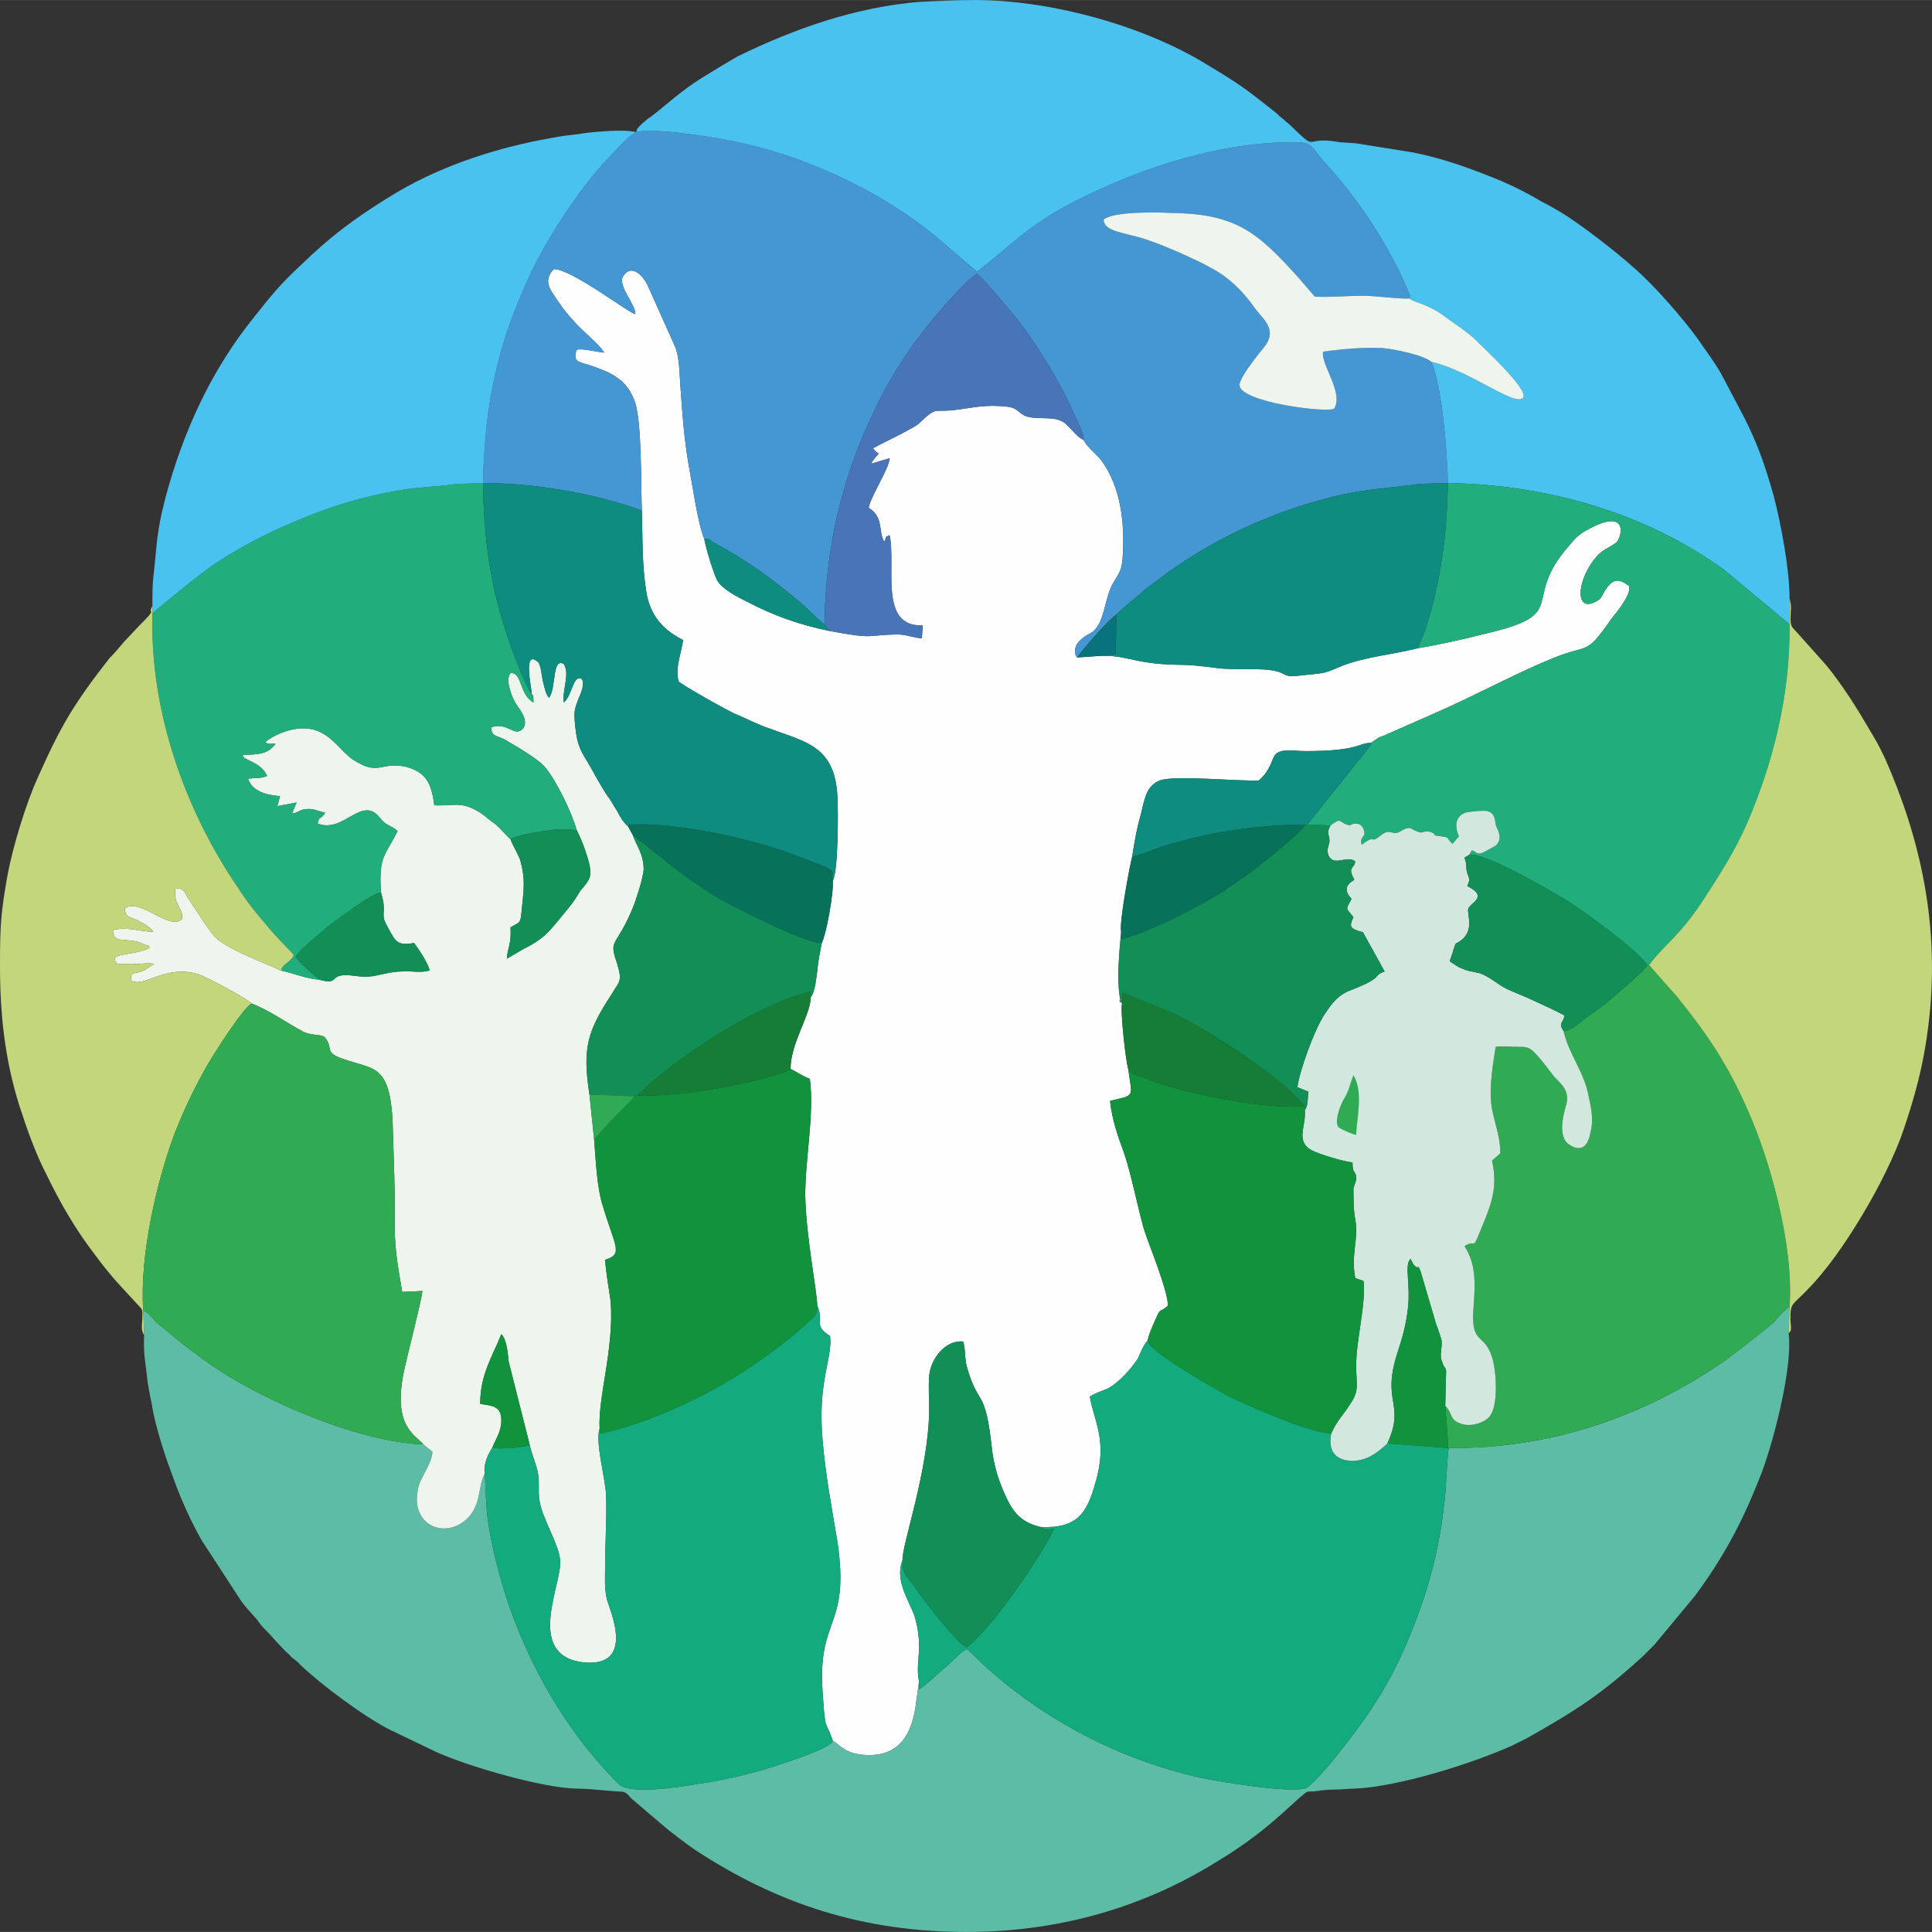 <?xml version="1.0" encoding="UTF-8"?>
<!DOCTYPE svg PUBLIC "-//W3C//DTD SVG 1.1//EN" "http://www.w3.org/Graphics/SVG/1.1/DTD/svg11.dtd">
<!-- Creator: CorelDRAW 2019 (64-Bit) -->
<svg xmlns="http://www.w3.org/2000/svg" xml:space="preserve" width="205px" height="205px" version="1.1" style="shape-rendering:geometricPrecision; text-rendering:geometricPrecision; image-rendering:optimizeQuality; fill-rule:evenodd; clip-rule:evenodd"
viewBox="0 0 199.93 199.92"
 xmlns:xlink="http://www.w3.org/1999/xlink"
 xmlns:xodm="http://www.corel.com/coreldraw/odm/2003">
 <rect x="0" y="0" width="199.93" height="199.92" fill="#333333" stroke="none"/>
 <defs>
  <style type="text/css">
   <![CDATA[
    .fil14 {fill:#077259}
    .fil16 {fill:#08737A}
    .fil11 {fill:#0D8C7F}
    .fil10 {fill:#11933E}
    .fil12 {fill:#128F57}
    .fil5 {fill:#13AA7E}
    .fil15 {fill:#157D35}
    .fil6 {fill:#22AD7C}
    .fil7 {fill:#31AB53}
    .fil2 {fill:#4497D2}
    .fil13 {fill:#4874B8}
    .fil3 {fill:#4AC2F0}
    .fil1 {fill:#5DBCA5}
    .fil8 {fill:#C2D77C}
    .fil9 {fill:#D2E8DF}
    .fil4 {fill:#EDF5ED}
    .fil0 {fill:#FEFEFE}
   ]]>
  </style>
 </defs>
 <g id="Layer_x0020_1">
  <g id="_3126499829920">
   <path class="fil0" d="M66.42 52.83c0.09,2.85 0,5.61 0.47,8.45 0.38,2.38 1.71,3.9 3.8,4.95 -0.19,1.42 -0.85,2.85 -0.47,4.27 0.19,0.29 5.22,3.14 5.98,3.42 1.14,0.48 2.19,1.05 3.33,1.43 3.8,1.42 6.84,1.8 7.13,7.03 0.09,1.42 0.09,7.89 -0.48,8.74 0.1,1.33 -0.67,5.51 -1.14,6.46 -0.19,1.05 -0.38,1.81 -0.47,2.95 -0.1,0.57 -0.2,2.09 -0.67,2.66 0,1.8 -2.09,4.75 -2.09,7.41 0.57,0.28 1.23,0.76 2,1.04 0.47,3.71 -0.48,8.18 -0.48,12.07 0.09,4.37 1.24,9.98 1.24,11.4 0.75,1.62 -0.48,2 1.33,3.14 0.28,2.37 -1.33,4.66 -0.77,10.83 0.29,3.52 0.96,7.03 1.53,10.45 1.33,9.03 -2.09,7.7 -1.53,15.58 0.29,4.47 0.29,2.67 1.05,5.04 0.76,0.38 1.14,1.24 3.04,1.43 3.9,0.38 5.23,-2.19 5.61,-5.61l0.28 -2c-0.28,-1.14 0,-2.47 0,-3.61 0,-1.14 -0.19,-2.18 -0.47,-3.13 -0.57,-1.62 -2.09,-3.71 -1.24,-5.8 -0.09,-1.52 2.66,-9.12 2.76,-15.48 0,-1.14 -0.1,-2.48 0,-3.62 0.19,-1.8 1.71,-3.7 3.51,-3.51 0.29,0.85 0.1,1.9 0.48,2.94 1.14,3.8 1.8,1.91 2.47,7.89 0.19,2 0.76,3.71 1.52,5.32 0.76,1.62 1.61,2.57 3.51,3.04 3.8,0.19 4.85,-1.42 5.7,-4.56 1.33,-4.37 -0.18,-6.46 -0.57,-8.93 0.57,-0.38 1.24,-0.57 1.9,-0.85 1.15,-0.67 2.28,-1.91 3.05,-3.05 0.28,-0.57 0.56,-1.42 1.04,-1.9 0.1,-0.66 0.48,-1.42 0.76,-2.09 0.67,-1.52 0.38,-0.66 1.33,-1.52 0,-1.61 -1.99,-6.36 -2.47,-7.88 -0.66,-2.28 -1.33,-5.8 -2.09,-7.98 -0.57,-1.52 -1.24,-3.42 -1.43,-5.33 0.38,-0.09 0.76,-0.19 1.14,-0.28 1.53,-0.29 0.95,-0.95 0.76,-2.95 -0.28,-0.85 -0.85,-6.08 -0.66,-6.84 -0.57,-0.95 0,0.48 -0.19,-0.47 -0.38,-1.9 -0.09,-4.94 0.09,-6.84l0 -0.19c-0.18,-0.95 0.86,-6.56 1.15,-7.7 0.28,-1.81 0.47,-2.85 0.94,-4.56 0.39,-1.62 0.58,-2.76 1.91,-3.33 1.52,-0.57 8.07,0.1 10.26,0 0.85,-0.75 1.04,-1.23 1.52,-2.37 0.47,-1.05 1.8,-0.67 3.32,-0.67 5.61,0 5.42,-0.85 6.75,-0.85l0.85 -0.57c0.29,-0.1 0.57,-0.19 0.95,-0.38l5.61 -2.47c3.61,-1.62 7.51,-3.71 10.93,-5.13 4.37,-1.9 3.7,-0.19 6.55,-4.28 0.48,-0.57 2.19,-2.66 1.81,-3.42 -1.14,-0.85 -1.71,-0.67 -2.47,0.48 -0.29,0.47 -0.38,0.85 -0.76,1.04 -2.47,1.52 -2.19,-2.19 -0.1,-4.56 0.57,-0.67 1.24,-0.86 2,-1.42 0.57,-0.39 1.52,-3.9 -3.14,-1.24 -1.04,0.57 -1.42,1.24 -2.18,2.09 -4.28,5.32 0.47,6.56 -8.17,8.55 -2.19,0.57 -4.75,1.14 -7.04,1.52 -2.66,0.67 -5.32,0.86 -7.79,1.81 -1.8,0.76 -1.71,0.76 -3.8,0.95 -1.04,0.09 -1.61,0.28 -2.28,-0.1 -1.33,-0.76 -4.18,-0.38 -6.55,-0.57 -1.52,-0.19 -2.85,-0.38 -4.37,-0.38 -5.14,-0.09 -5.23,-1.23 -9.03,-0.85l-1.43 0.09c-0.19,-0.38 -0.09,0.1 -0.19,-0.57 -0.09,-0.85 0.76,-1.52 1.52,-1.9 1.62,-0.85 1.43,-3.7 2.47,-5.32 0.67,-1.14 0.86,-1.23 0.95,-2.94 0.19,-3.43 -0.28,-6.94 -2.18,-9.6 -0.67,-0.86 -1.43,-1.33 -1.9,-2.19 -0.67,-0.28 -1.14,-1.04 -1.9,-1.71 -0.86,-0.66 -1.9,-0.47 -3.14,-0.57 -1.71,-0.09 -1.42,-0.95 -2.75,-1.14 -2.38,-0.28 -3.61,0.1 -5.23,0.29 -2.56,0.38 -1.99,-0.48 -3.99,1.42 -0.47,0.48 -3.89,2.09 -4.75,2.57 0,0.09 0.19,0.19 0.19,0.28l0.38 0.29c-0.38,0.47 -0.57,0.57 -0.76,1.04l1.9 -0.57c-0.09,1.14 -1.9,3.8 -2.18,5.13 1.61,1.05 0.94,2.28 1.61,3.52 0.28,-0.48 0,-0.48 0.57,-0.67 0.66,3.33 -1.14,9.51 3.42,9.32l-0.09 1.33c-0.67,0 -1.24,-0.29 -2.28,-0.39 -3.62,0 -2.29,0.58 -7.32,-0.37 -3.23,-0.67 -5.8,-1.62 -8.36,-2.95 -1.14,-0.57 -2.66,-1.33 -3.23,-2.28 -0.38,-0.76 -1.14,-3.23 -1.33,-4.28 -0.67,-1.61 -1.24,-5.7 -1.62,-7.69 -0.47,-2.76 -0.66,-5.32 -0.85,-8.17 -0.1,-1.33 -0.1,-3.04 -0.57,-4.09l-2.85 -6.37c-0.48,-0.95 -1.71,-2.28 -2.57,-0.76 -0.38,1.05 1.33,2.76 1.33,3.8 -0.57,0 -6.55,-4.65 -8.45,-4.65 -0.86,0.95 -0.67,1.71 0,2.66 2.28,3.61 4.37,4.56 5.22,5.99 -0.95,-0.1 -2.28,-0.48 -2.85,-0.29 -0.38,1.14 0.09,1.24 1.14,1.52 2.28,0.76 4.09,1.43 4.94,3.99 0.67,2.28 0.57,8.27 0.67,11.12l0 0z"/>
   <path class="fil1" d="M149.94 149.84c-0.19,0.48 -0.29,4.66 -0.48,5.7 -0.57,5.32 -1.9,9.88 -3.99,14.73 -1.9,4.46 -4.37,7.98 -7.22,11.5 -0.48,0.66 -2.57,3.04 -3.04,3.23 -1.33,0.66 -9.31,-0.67 -11.02,-1.05 -8.46,-1.9 -16.35,-6.08 -22.52,-11.78 -0.48,-0.47 -1.14,-1.14 -1.62,-1.52 -0.57,0.19 -1.8,1.61 -2.47,2.09 -0.76,0.66 -1.61,1.52 -2.47,2.09l0 -0.85 -0.28 1.99c-0.38,3.42 -1.71,5.99 -5.61,5.61 -1.9,-0.19 -2.28,-1.05 -3.04,-1.43 -0.28,0.86 -5.89,2.57 -6.46,2.76 -2.47,0.76 -4.94,1.33 -7.6,1.71 -1.71,0.28 -6.94,1.14 -8.08,0 -6.27,-6.18 -10.92,-15.02 -12.92,-23.95 -0.86,-3.89 -0.76,-4.46 -0.95,-8.17 -0.66,1.14 -0.38,2.76 -1.42,4.18 -2.1,2.76 -6.28,1.52 -5.52,-2.47 0.19,-1.33 1.43,-2.56 1.52,-3.99l-0.95 -0.76c-6.74,-0.19 -17.57,-4.84 -23.09,-9.03 -1.14,-0.85 -2.09,-1.52 -3.04,-2.37 -0.57,-0.48 -1.04,-0.85 -1.52,-1.24 -0.47,-0.57 -0.76,-0.95 -1.33,-1.23l0.1 2.56c-0.1,1.62 0.09,2.66 0.28,4.19 0.1,1.23 0.48,2.66 0.67,3.89 0.57,2.57 1.33,4.75 2.18,7.03 0.76,2.09 1.81,4.37 2.85,6.18l3.71 5.7c0.57,0.95 1.24,1.61 2,2.47 0.38,0.57 0.57,0.76 1.04,1.23 0.48,0.48 0.67,0.76 1.14,1.24 0.38,0.38 0.67,0.76 1.14,1.14 0.38,0.48 0.76,0.57 1.14,1.05 2.19,2.09 6.65,5.41 9.31,6.74l4.75 2.28c3.14,1.43 10.84,3.71 14.54,3.8 1.33,0 2.76,0.19 4.18,0.29 1.05,0 0.95,0.19 1.52,0.76l3.8 3.23c0.86,0.66 1.71,1.33 2.66,1.99 8.65,5.71 17.58,8.56 28.22,8.56 9.03,0 17.58,-2.29 25.18,-6.85 1.05,-0.66 1.9,-1.14 2.85,-1.8 2.66,-1.81 4.09,-3.14 6.28,-5.13 0.18,-0.19 0.37,-0.29 0.56,-0.48 0.39,-0.28 0.29,-0.28 0.96,-0.28 0.76,-0.1 1.42,-0.19 2.09,-0.19 0.85,0 1.52,-0.1 2.18,-0.1 4.66,-0.19 12.35,-2.66 16.34,-4.46 0.57,-0.29 0.95,-0.48 1.52,-0.76 5.23,-2.95 7.7,-4.56 11.98,-8.46 0.38,-0.38 0.85,-0.85 1.23,-1.23l4.18 -5.04c2.76,-3.71 4.75,-7.32 6.56,-11.88 1.42,-3.32 3.61,-11.78 3.13,-15.3l0.1 -2.75c-0.67,0.47 -1.05,0.95 -1.62,1.61 -0.95,0.86 -4.18,3.33 -5.22,4.09 -8.17,5.61 -17.77,9.03 -28.41,8.93l0 0z"/>
   <path class="fil2" d="M49.98 49.98c5.41,0 11.88,1.14 16.44,2.85 -0.1,-2.85 0,-8.84 -0.67,-11.12 -0.85,-2.56 -2.66,-3.23 -4.94,-3.99 -1.04,-0.28 -1.52,-0.38 -1.14,-1.52 0.57,-0.19 1.9,0.19 2.85,0.29 -0.85,-1.43 -2.94,-2.38 -5.22,-5.99 -0.67,-0.95 -0.86,-1.71 0,-2.66 1.9,0 7.88,4.65 8.45,4.65 0,-1.04 -1.71,-2.75 -1.33,-3.8 0.86,-1.52 2.09,-0.19 2.57,0.76l2.85 6.37c0.47,1.05 0.47,2.76 0.57,4.09 0.19,2.85 0.38,5.41 0.85,8.17 0.38,1.99 0.95,6.08 1.62,7.69l0.38 0c0.09,0 0.38,0.19 0.47,0.29 3.61,1.99 5.51,3.32 8.75,5.99 1.04,0.85 1.89,1.8 2.84,2.56 0.1,-7.98 1.81,-14.92 4.76,-21.28 2.47,-5.42 5.41,-9.41 9.31,-13.5 0.47,-0.47 1.14,-1.14 1.71,-1.51 0.66,0.47 2.66,2.94 3.42,3.8 2.09,2.47 4.18,5.79 5.7,8.74 0.28,0.66 2.18,4.27 1.9,4.65 0.47,0.86 1.23,1.33 1.9,2.19 1.9,2.66 2.37,6.17 2.19,9.59 -0.1,1.72 -0.29,1.81 -0.96,2.95 -1.04,1.62 -0.85,4.47 -2.46,5.32 -0.77,0.38 -1.62,1.05 -1.53,1.9 0.1,0.67 0,0.19 0.2,0.57 0.75,-1.04 3.23,-3.89 4.08,-4.46 0.85,-0.86 2,-1.71 2.95,-2.57 1.04,-0.76 2.09,-1.62 3.23,-2.37 4.56,-3.14 9.97,-5.61 15.48,-7.04 3.42,-0.95 6.18,-1.04 9.79,-1.52l2.85 -0.09c-0.09,-3.23 -0.57,-9.79 -1.71,-12.54 -0.76,-0.67 -3.8,-1.33 -5.13,-1.43 -1.9,-0.09 -4.09,0.1 -6.08,0.38 -0.29,1.24 2.18,4.28 1.14,5.89 -0.67,0.48 -9.88,-0.66 -9.79,-2.47 0,-0.76 2,-3.23 2.47,-3.8 1.52,-1.8 0.1,-2.85 -0.85,-4.08 -0.95,-1.33 -1.81,-2.29 -3.04,-3.24 -1.52,-1.23 -6.37,-3.32 -8.46,-3.99 -2.18,-0.66 -4.18,-0.76 -4.18,-1.99 1.04,-0.86 5.61,-0.76 7.22,-0.67 6.65,0.1 8.84,2.19 12.83,6.56l1.8 2.09c1.33,0.09 3.52,-0.09 5.04,-0.09 1.23,0 3.9,0.37 4.75,0.28 0.19,-0.28 0.1,-0.19 -0.09,-0.66 -2.1,-4.95 -5.23,-9.7 -8.75,-13.5 -1.23,-1.42 -1.23,-1.99 -2.66,-1.99 -7.6,-0.19 -16.05,2.56 -22.33,5.7 -5.32,2.56 -7.12,4.75 -10.92,7.7l-3.42 -2.95c-5.51,-4.85 -13.5,-8.74 -20.81,-10.36 -1.9,-0.47 -9.41,-1.71 -11.02,-1.14 -0.76,0.38 -1.24,0.95 -1.81,1.52 -0.57,0.57 -0.95,1.05 -1.61,1.71 -2.66,2.95 -5.99,7.98 -7.7,11.78 -3.14,6.75 -4.56,12.83 -4.75,21.29l0 0z"/>
   <path class="fil3" d="M65.85 13.68c1.61,-0.57 9.12,0.67 11.02,1.14 7.32,1.62 15.3,5.51 20.81,10.36l3.42 2.94c3.8,-2.94 5.6,-5.13 10.92,-7.69 6.28,-3.14 14.73,-5.89 22.33,-5.7 1.43,0 1.43,0.57 2.66,1.99 3.52,3.8 6.66,8.55 8.75,13.49 0.19,0.48 0.28,0.39 0.09,0.67 0.57,0.48 1.81,0.48 3.71,1.9 1.04,0.76 2.37,1.61 3.13,2.38 0.76,0.76 5.51,5.13 4.94,5.98 -0.76,1.05 -5.41,-2.75 -9.5,-3.7 1.14,2.75 1.62,9.31 1.71,12.54 10.45,0.19 20.43,3.13 28.51,8.93l6.84 5.7 0 -2.66c0,-3.04 -0.86,-7.6 -1.62,-10.55 -1.71,-6.17 -2.94,-7.88 -5.41,-12.63 -0.67,-1.24 -1.71,-2.57 -2.47,-3.71 -1.52,-2.09 -4.47,-5.51 -6.56,-7.31 -1.9,-1.72 -5.7,-4.66 -7.79,-5.9 -0.67,-0.38 -1.14,-0.66 -1.9,-1.04 -1.24,-0.76 -2.76,-1.52 -4.09,-2.09 -3.04,-1.24 -5.79,-2.28 -9.12,-2.95l-5.32 -0.85c-0.85,-0.19 -1.81,-0.1 -2.76,-0.29 -3.32,-0.47 -1.71,1.14 -4.56,-1.61 -0.28,-0.29 -0.47,-0.38 -0.76,-0.67 -0.38,-0.28 -0.47,-0.38 -0.76,-0.66 -3.23,-2.57 -3.89,-3.04 -7.22,-5.04 -6.65,-4.08 -16.25,-6.65 -23.94,-6.65 -2.09,0 -3.9,0.1 -5.8,0.19 -6.65,0.57 -12.83,2.75 -18.72,5.61 -1.33,0.76 -2.56,1.52 -3.8,2.28 -1.99,1.23 -3.51,2.66 -5.22,3.99 -0.38,0.19 -0.48,0.38 -0.86,0.66 -0.57,0.57 -0.57,0.48 -0.66,0.95l0 0z"/>
   <path class="fil4" d="M55.02 71.74l0 0.09c0.09,0.1 0.19,-0.09 0.19,0.86 -1.53,-0.86 -1.14,-3.14 -2.38,-3.04 -0.57,0.66 0.1,2.37 0.48,3.04 0.37,0.66 1.42,1.71 0.85,2.66 -0.95,1.04 -1.52,-0.67 -3.32,-0.1 0,0.95 0.56,0.86 1.32,1.24 1.15,0.66 3.62,2.09 4.28,2.94 1.05,1.24 2.76,4.66 3.23,6.46 0.48,0.86 1.43,3.33 1.43,4.38 0,0.85 -0.67,1.42 -1.05,1.9 -0.38,0.66 -0.76,1.23 -1.23,1.8 -1.9,2.28 -2.28,3.04 -4.56,4.18l-1.81 1.05c0.09,-1.24 0.48,-1.43 0.38,-3.23 0.86,-0.57 1.05,-0.29 1.14,-1.62 0.19,-2.09 0.48,-3.32 -0.19,-5.51 -0.28,-0.67 -0.76,-1.43 -0.95,-2 -0.47,-0.38 -0.76,-0.85 -1.52,-1.52 -0.57,-0.38 -1.04,-0.85 -1.62,-1.23 -1.99,-1.24 -2.65,-0.67 -4.75,-0.76 -0.28,-2.28 -0.85,-3.42 -2.94,-3.99 -2.66,-0.57 -2.76,1.04 -5.51,-0.76 -1.24,-0.86 -2.09,-2.47 -3.9,-3.04 -1.8,-0.57 -4.08,0.38 -5.13,1.23 0.29,0.29 0.29,0.19 1.05,0.19 -0.76,1.05 -1.71,1.14 -3.43,1.14 0.2,0.38 0.1,0.29 0.67,0.57 0.76,0.38 1.43,0.67 1.9,1.62 -0.66,0.28 -1.14,0.19 -1.99,0.28 0.38,1.24 1.8,1.71 3.32,1.81l-0.28 1.04 1.99 -0.38 -0.47 1.14c0.76,-0.09 0.76,-0.47 1.71,-0.47 0.66,0 1.14,0.28 1.71,0.38 -0.38,0.76 -0.67,0.28 -0.76,1.14 2.75,1.04 4.56,-3.04 6.46,-0.57 0.66,0.85 1.04,0.66 1.8,1.33 -1.23,2.56 -1.99,2.47 -1.71,6.37 0.19,0.75 0.29,0.94 0.29,1.8 -0.1,1.05 0.09,1.14 0.47,1.9 0.76,1.43 0.95,1.81 2.66,1.52 0.57,0.76 1.43,2.09 1.62,2.85 -1.24,0.29 -1.71,0 -2.95,0.1 -0.85,0 -1.9,0.28 -2.85,0.47 -1.33,0.19 -1.8,-0.09 -2.94,-0.09 -1.62,0 -0.67,1.04 -2.66,0.47 -1.33,-0.09 -2.66,-0.66 -3.99,-0.95 -2.28,-1.04 -4.56,-1.8 -6.46,-3.13 -0.86,-0.67 -2.19,-2.95 -3.05,-4.19 -0.47,-0.66 -0.47,-1.32 -1.42,-1.13 -0.28,1.52 0.95,2.27 0.67,3.13 -1.34,1.24 -4.19,-2.19 -5.9,-1.14 0,1.05 0.57,0.86 1.43,1.33 0.57,0.29 1.24,0.67 1.52,1.14 -1.52,-0.09 -2.85,-0.57 -4.18,-0.19 0,1.62 1.61,0.57 3.32,1.52 0.58,0.19 0.29,0 0.48,0.29 -1.05,0.66 -3.04,0.57 -3.61,1.04 0.09,0.57 0,0.57 0.57,0.67l1.23 0c0.76,0 1.91,-0.19 2.28,0 -0.47,0.19 -0.76,0.57 -1.33,0.76 -0.95,0.28 -1.14,0.09 -1.04,0.95 1.33,0.76 3.51,-1.71 6.93,-0.67 0.86,0.29 5.14,2.57 5.52,3.04 1.61,0.57 3.8,2.09 5.22,2.85 0.86,0.48 1.71,0.29 2.28,0.57 1.05,1.14 -0.09,1.62 1.9,2.28 3.33,1.24 5.13,0.29 5.23,7.89 0.09,2.75 0.19,5.51 0.19,8.36 -0.1,3.14 0.28,5.04 0.76,7.89l2.09 -0.1c-0.1,1.05 -1.52,6.46 -1.9,8.27 -1.24,5.8 1.23,6.65 1.99,7.6l0.95 0.76c-0.09,1.43 -1.33,2.66 -1.52,3.99 -0.76,3.99 3.42,5.23 5.52,2.47 1.04,-1.42 0.75,-3.04 1.42,-4.18 -0.19,-0.95 0.38,-2.09 0.76,-2.66 0.38,-0.95 0.95,-1.71 0.95,-2.85 0,-1.52 -0.95,-1.52 -2.19,-1.71 0,-3.04 1.24,-4.85 2.19,-7.22 0.57,0.57 0.67,1.99 0.76,2.85l2.19 8.65c0.19,0.94 0.66,1.89 0.85,2.94 0.19,1.14 -0.09,2.19 0.29,3.42 0.38,1.52 1.9,4.09 1.99,5.51 0.29,2.28 -3.61,9.6 2.09,10.55 5.99,0.85 2.95,-5.61 2.76,-6.46 -0.29,-1.14 -0.19,-2.38 -0.19,-3.52 0,-2.47 0.19,-4.94 0.09,-7.41 -0.09,-1.71 -1.14,-5.42 -0.66,-6.75 -0.19,-3.23 1.52,-8.36 1.14,-13.2 -0.19,-1.33 -0.48,-2.95 -0.57,-4.28 1.9,-0.57 1.04,-1.33 -0.19,-5.41 -0.67,-2 -0.76,-4.75 -0.95,-7.04l-0.48 -4.65c-0.76,-4.85 -0.19,-6.56 2.28,-10.36 0.86,-1.42 1.14,-1.33 0.57,-3.23 -0.95,-2.66 0,-1.52 1.81,-6.17 0.28,-0.86 0.85,-2.47 0.95,-3.52 0,-1.62 -0.76,-2.47 -1.14,-3.61l-0.48 -0.86c-0.47,-0.38 -0.85,-1.04 -1.14,-1.61 -0.38,-0.57 -0.66,-1.14 -1.04,-1.62 -0.76,-1.14 -1.33,-2.28 -2,-3.42 -0.95,-1.52 -1.14,-2.09 -1.33,-4.18 -0.09,-1.14 0,-1.33 0.38,-2.37 0.19,-0.38 0.76,-1.71 0.29,-2.09 -0.86,-0.38 -0.95,1.8 -1.81,2.47 -0.19,-1.24 0.67,-2.95 0,-3.99 -1.23,-0.67 -0.76,2.47 -1.52,3.51 -0.38,-0.38 -0.47,-1.14 -0.66,-1.8 -0.1,-0.48 -0.19,-1.62 -0.48,-1.9 -1.61,-1.43 -0.66,2.75 -0.66,3.23l0 0z"/>
   <path class="fil5" d="M107.65 158.01c0.67,0.38 0.48,0.29 1.43,0.19 -1.33,2.85 -6.65,10.55 -9.03,12.26 -0.95,-0.29 -4.46,-4.85 -5.41,-6.27 -0.76,-1.05 -1.24,-1.14 -1.24,-2.76 -0.85,2.09 0.67,4.18 1.24,5.8 0.28,0.95 0.47,1.99 0.47,3.13 0,1.14 -0.28,2.47 0,3.61l0 0.86c0.86,-0.57 1.71,-1.43 2.47,-2.09 0.67,-0.48 1.9,-1.9 2.47,-2.09 0.48,0.38 1.14,1.04 1.62,1.52 6.17,5.7 14.06,9.88 22.52,11.78 1.71,0.38 9.69,1.71 11.02,1.05 0.47,-0.19 2.56,-2.57 3.04,-3.24 2.85,-3.51 5.32,-7.03 7.22,-11.49 2.09,-4.85 3.42,-9.41 3.99,-14.73 0.19,-1.04 0.29,-5.22 0.48,-5.7l-0.1 0 -6.27 -0.48c-0.76,0.67 -1.81,1.72 -3.51,1.81 -1.91,0 -2.67,-1.04 -2.29,-2.85 -1.9,0.09 -8.83,-2.95 -10.54,-3.8 -1.05,-0.57 -8.27,-4.56 -8.46,-5.8 -0.47,0.48 -0.76,1.33 -1.04,1.9 -0.76,1.14 -1.9,2.38 -3.04,3.04 -0.67,0.29 -1.34,0.48 -1.9,0.86 0.38,2.47 1.9,4.56 0.56,8.93 -0.85,3.14 -1.89,4.75 -5.7,4.56l0 0z"/>
   <path class="fil6" d="M146.71 67.08c2.28,-0.38 4.84,-0.95 7.03,-1.52 8.64,-1.99 3.89,-3.23 8.17,-8.55 0.76,-0.85 1.14,-1.52 2.18,-2.09 4.66,-2.66 3.71,0.85 3.14,1.24 -0.76,0.56 -1.43,0.75 -2,1.42 -2.09,2.37 -2.37,6.08 0.1,4.56 0.38,-0.19 0.47,-0.57 0.76,-1.04 0.76,-1.15 1.33,-1.33 2.47,-0.48 0.38,0.76 -1.33,2.85 -1.8,3.42 -2.86,4.09 -2.19,2.38 -6.56,4.28 -3.42,1.42 -7.32,3.51 -10.93,5.13l-5.61 2.47c-0.37,0.19 -0.66,0.28 -0.94,0.38l-0.86 0.57c0.09,0.28 0.19,-0.1 -0.19,0.47l-6.37 7.98 2.38 0.1c1.14,-0.86 0.86,-0.38 1.71,-0.1 0.47,0.19 0.19,0 0.76,-0.09 0.57,0 0.66,0.09 0.86,0.38 0.56,1.14 -0.39,0.76 -0.1,1.81 1.61,-1.24 0.66,0.09 2.09,-1.05 0.85,-0.66 1.05,0.1 1.81,-0.28 1.23,-0.77 1.04,-0.29 1.99,0 0.38,0.19 0.57,-0.19 1.24,0 0.95,0.38 -0.29,0.28 1.23,0.47 0.57,0.1 0.48,0.1 0.76,0.48l0.29 0.28 0.47 -0.57 0.19 -0.19c-0.47,-1.04 -0.38,-2.09 0.67,-2.47 0.28,-0.09 1.42,-0.19 1.71,-0.19 1.42,-0.1 1.33,1.04 1.42,1.42 0.1,0.48 0.86,1.34 0,2.19l-1.23 0.67c-0.76,0.38 -0.76,-0.1 -1.24,-0.19l-0.28 0.47c1.52,-0.38 8.93,3.99 10.16,4.75 1.81,1.14 7.32,5.13 8.27,6.65l0.19 0c1.62,-2.18 3.14,-2.94 5.61,-6.74 1.61,-2.47 3.23,-4.94 4.56,-7.99 2.56,-5.98 4.46,-13.01 4.37,-20.52l-6.84 -5.7c-8.08,-5.79 -18.06,-8.74 -28.51,-8.93l-2.85 0.1 2.85 -0.1c-0.09,4.66 -0.57,8.93 -1.8,13.4 -0.19,0.66 -0.38,1.23 -0.57,1.9l-0.76 1.8 0 0z"/>
   <path class="fil6" d="M15.77 63.47c-0.28,10.36 3.52,20.62 8.94,28.51 0.85,1.33 1.7,2.37 2.75,3.61 1.14,1.42 2.47,2.66 2.95,3.23 -0.38,0.85 -1.14,0.85 -1.33,1.61 1.33,0.29 2.66,0.86 3.99,0.95l-1.33 -1.14c-0.48,-0.47 -0.86,-0.76 -1.14,-1.23 0.38,-0.76 3.23,-3.04 4.08,-3.71 0.86,-0.57 3.9,-2.94 4.75,-2.94 -0.28,-3.9 0.48,-3.8 1.71,-6.37 -0.76,-0.67 -1.14,-0.48 -1.8,-1.33 -1.9,-2.47 -3.71,1.61 -6.46,0.57 0.09,-0.85 0.38,-0.38 0.76,-1.14 -0.57,-0.1 -1.05,-0.38 -1.71,-0.38 -0.95,0 -0.95,0.38 -1.71,0.48l0.47 -1.15 -1.99 0.38 0.28 -1.04c-1.52,-0.1 -2.94,-0.57 -3.32,-1.81 0.85,-0.09 1.33,0 1.99,-0.28 -0.47,-0.95 -1.14,-1.24 -1.9,-1.62 -0.57,-0.28 -0.48,-0.19 -0.67,-0.57 1.71,0 2.67,-0.09 3.43,-1.14 -0.76,0 -0.76,0.1 -1.05,-0.19 1.05,-0.85 3.33,-1.8 5.13,-1.23 1.81,0.57 2.66,2.18 3.9,3.04 2.75,1.8 2.85,0.19 5.51,0.76 2.09,0.57 2.66,1.71 2.94,3.99 2.09,0.09 2.76,-0.48 4.75,0.76 0.57,0.38 1.05,0.85 1.62,1.23 0.76,0.67 1.04,1.14 1.52,1.52 0.57,-0.47 3.99,-0.95 5.04,-1.04l1.8 0.09c-0.47,-1.8 -2.18,-5.22 -3.23,-6.46 -0.66,-0.85 -3.13,-2.28 -4.28,-2.94 -0.76,-0.38 -1.33,-0.29 -1.33,-1.24 1.81,-0.57 2.38,1.14 3.33,0.1 0.57,-0.95 -0.48,-2 -0.86,-2.66 -0.38,-0.67 -1.04,-2.38 -0.47,-3.04 1.23,-0.1 0.85,2.18 2.37,3.04 0,-0.95 -0.09,-0.76 -0.19,-0.86l0 -0.09c-0.09,0.19 -0.95,-1.81 -1.04,-2 -2.76,-6.65 -3.9,-12.35 -3.99,-19.76l-2.76 0.09c-1.71,0.29 -3.51,0.29 -5.32,0.57 -4.75,0.76 -8.45,2 -12.73,3.9 -2.56,1.14 -5.13,2.56 -7.22,3.99 -2,1.42 -5.99,4.75 -6.18,4.94l0 0z"/>
   <path class="fil7" d="M161.81 106.7c0.48,2.28 2.09,4.18 2.57,6.65 0.28,1.34 0.57,2.47 0.19,3.9 -0.48,2.56 -2.19,1.23 -2.47,0.95 -0.76,-0.95 -0.38,-2.56 -0.1,-3.61 0.57,-1.62 -0.38,-2.38 -1.14,-3.14 -0.66,-0.85 -1.33,-1.8 -2.09,-2.56 -0.57,-0.57 -0.85,-0.57 -1.8,-0.57 -0.76,0 -1.52,-0.1 -2.19,0 -0.28,1.71 -0.66,4.08 -0.47,5.79 0.19,1.81 0.95,3.24 0.95,5.23l-0.86 0.76c0.67,2.95 -0.19,4.75 -1.23,7.32 -0.86,2.09 -0.38,0.76 -1.62,1.52 1.14,1.8 1.14,3.61 0.95,6.17 -0.38,4.18 1.05,2.66 1.9,5.32 0.48,1.52 0.67,5.13 -0.28,6.18 -0.48,0.57 -1.81,1.05 -2.76,0.76 -1.42,-0.38 -0.95,-1.04 -1.8,-1.9 0.09,1.42 0.28,2.95 0.28,4.37l0.1 0c10.64,0.1 20.24,-3.33 28.41,-8.93 1.04,-0.76 4.27,-3.23 5.22,-4.09 0.57,-0.66 0.95,-1.14 1.62,-1.61 0.47,-6.37 -2.09,-15.4 -4.37,-20.43 -2.09,-4.75 -4.19,-7.79 -7.23,-11.59l-2.94 -3.33 -0.19 0c-0.28,0.67 -3.23,3.04 -4.09,3.8 -0.66,0.57 -1.42,1.05 -2.18,1.62 -0.67,0.47 -1.62,1.42 -2.38,1.42l0 0z"/>
   <path class="fil5" d="M62.05 147.84c-0.48,1.34 0.57,5.04 0.66,6.75 0.1,2.47 -0.09,4.94 -0.09,7.41 0,1.14 -0.1,2.38 0.19,3.52 0.19,0.85 3.23,7.31 -2.76,6.46 -5.7,-0.95 -1.8,-8.27 -2.09,-10.55 -0.1,-1.42 -1.61,-3.99 -1.99,-5.51 -0.38,-1.23 -0.1,-2.28 -0.29,-3.42 -0.19,-1.04 -0.67,-1.99 -0.86,-2.94 -1.14,0.28 -2.85,0.38 -3.89,0.28 -0.38,0.57 -0.95,1.71 -0.76,2.66 0.19,3.71 0.09,4.28 0.95,8.17 2,8.93 6.65,17.77 12.92,23.95 1.14,1.14 6.37,0.28 8.08,0 2.66,-0.38 5.13,-0.95 7.6,-1.71 0.57,-0.19 6.18,-1.9 6.46,-2.76 -0.76,-2.37 -0.76,-0.57 -1.05,-5.04 -0.56,-7.88 2.86,-6.55 1.53,-15.58 -0.57,-3.42 -1.24,-6.93 -1.53,-10.45 -0.56,-6.17 1.05,-8.46 0.77,-10.83 -1.81,-1.14 -0.58,-1.52 -1.33,-3.14 0,0.86 -0.19,1.05 -0.76,1.52 -2.38,2.28 -6.09,4.94 -8.94,6.56 -3.42,1.99 -8.26,4.18 -12.63,5.13 -0.19,-0.19 -0.19,0.38 -0.19,-0.48l0 0z"/>
   <path class="fil3" d="M15.77 62.71l0 0.76c0.19,-0.19 4.18,-3.52 6.18,-4.94 2.09,-1.43 4.66,-2.85 7.22,-3.99 4.28,-1.9 7.98,-3.14 12.73,-3.9 1.81,-0.28 3.61,-0.28 5.32,-0.57l2.76 -0.09c0.19,-8.46 1.61,-14.54 4.75,-21.29 1.71,-3.8 5.04,-8.83 7.7,-11.78 0.66,-0.66 1.04,-1.14 1.61,-1.71 0.57,-0.57 1.05,-1.14 1.81,-1.52 -1.24,-0.38 -4.94,0 -5.99,0.19 -0.85,0.1 -1.71,0.19 -2.66,0.38 -5.51,0.95 -11.21,2.76 -16.06,5.61 -3.32,1.99 -6.08,3.89 -8.93,6.55 -2.85,2.67 -3.42,3.23 -5.89,6.37 -4.47,5.51 -7.41,11.97 -9.22,18.81 -0.95,3.61 -0.85,4.94 -1.23,8.08 -0.1,0.86 -0.1,2 -0.1,3.04l0 0z"/>
   <path class="fil8" d="M185.19 64.61c0.09,7.51 -1.81,14.54 -4.37,20.52 -1.33,3.04 -2.95,5.52 -4.56,7.99 -2.47,3.8 -3.99,4.56 -5.61,6.74l2.94 3.33c3.05,3.8 5.14,6.84 7.23,11.59 2.28,5.03 4.84,14.06 4.37,20.43l-0.1 2.75c0.29,-0.28 0.29,-0.28 0.19,-1.33 0,-1.9 0.1,-1.42 1.81,-3.23 3.51,-3.51 8.17,-11.4 9.88,-16.44 1.23,-3.61 2.09,-6.84 2.56,-10.64 1.34,-10.45 -0.85,-19.67 -4.46,-27.84 -0.38,-0.76 -0.67,-1.42 -1.14,-2.18l-1.24 -2.09c-0.95,-1.62 -2.85,-4.47 -4.08,-5.8l-3.14 -3.51c-0.38,-0.57 0,-1.81 -0.19,-2.57 -0.09,-0.38 0,-0.19 -0.09,-0.38l0 2.66 0 0z"/>
   <path class="fil8" d="M14.92 138.15l-0.1 -2.56c-0.38,-5.8 1.43,-13.4 3.23,-18.24 1.05,-2.67 2.19,-5.04 3.52,-7.32 0.66,-1.14 3.7,-5.89 4.47,-6.18 -0.38,-0.47 -4.66,-2.75 -5.52,-3.04 -3.42,-1.04 -5.6,1.43 -6.93,0.67 -0.1,-0.86 0.09,-0.67 1.04,-0.95 0.57,-0.19 0.86,-0.57 1.33,-0.76 -0.38,-0.19 -1.52,0 -2.28,0l-1.23 0c-0.57,-0.1 -0.48,-0.1 -0.57,-0.67 0.57,-0.47 2.56,-0.38 3.61,-1.04 -0.19,-0.29 0.09,-0.1 -0.48,-0.29 -1.71,-0.95 -3.32,0.1 -3.32,-1.52 1.33,-0.38 2.66,0.1 4.18,0.19 -0.29,-0.47 -0.95,-0.85 -1.52,-1.14 -0.86,-0.47 -1.43,-0.28 -1.43,-1.33 1.71,-1.04 4.56,2.38 5.89,1.14 0.29,-0.85 -0.95,-1.61 -0.66,-3.13 0.95,-0.19 0.95,0.47 1.42,1.14 0.86,1.23 2.19,3.51 3.04,4.18 1.91,1.33 4.18,2.09 6.47,3.13 0.19,-0.76 0.95,-0.76 1.33,-1.61 -0.48,-0.57 -1.81,-1.81 -2.95,-3.23 -1.05,-1.24 -1.9,-2.28 -2.75,-3.61 -5.42,-7.89 -9.22,-18.15 -8.94,-28.51l0 -0.76c-0.57,1.04 0.67,0 -1.33,2l-1.61 1.71c-0.48,0.57 -0.95,1.14 -1.52,1.71 -3.71,4.75 -5.04,7.03 -7.41,12.35 -1.24,2.75 -2.57,7.12 -3.14,10.17 -0.66,3.8 -0.76,5.03 -0.76,9.21 0,5.04 0.48,9.69 2,14.54 0.76,2.37 1.71,5.04 2.85,7.22 1.42,2.95 3.04,5.7 4.94,8.17 1.9,2.57 2.75,3.33 4.56,5.32 0.47,0.48 0.38,0.48 0.38,1.33 0,0.48 -0.19,1.24 0.19,1.71l0 0z"/>
   <path class="fil9" d="M137.68 85.42c-0.48,0.85 -0.1,0.85 -0.1,1.61 0,0.38 -0.38,0.86 -0.09,1.52 0.57,1.15 1.9,-0.09 2.75,0.58 -0.09,0.85 -0.85,0.47 -0.09,1.9 -0.95,0.57 -1.05,1.14 -0.29,1.99 -0.66,1.24 -0.57,0.86 0.2,1.9 -0.48,0.95 -0.29,1.14 0.56,1.43 0.57,0.19 0.29,-0.1 0.67,0.57l2 3.61c-1.34,0.47 0,0.57 -3.43,1.9 -1.32,0.47 -1.99,1.33 -2.75,2.47 -1.05,1.52 -2.66,5.98 -2.85,7.6l1.14 0.47c-0.1,0.67 0,1.43 -0.38,1.9 0.19,1.62 -1.04,3.23 0.76,4.19 0.76,0.38 3.23,1.14 4.18,1.23 0,1.14 0.28,0.86 0.38,1.43 0.09,0.38 -0.19,0.85 -0.28,1.23 0,0.86 0,2.38 0.19,3.23 0.37,2.09 -0.48,3.61 0,6.08l0.85 0.29c0.29,2.28 -0.76,6.08 -0.76,8.74 0,2.09 0.38,2.56 -0.67,4.08 -0.66,1.05 -1.32,1.62 -1.9,2.95 -0.37,1.8 0.39,2.85 2.29,2.85 1.71,-0.09 2.75,-1.14 3.51,-1.8 1.9,-4.19 -0.66,-4.19 1.05,-9.41 0.47,-1.43 0.85,-2.76 1.04,-4.28 0.38,-2.75 -0.38,-4.65 0.29,-5.41 0.19,0.28 0.19,0.38 0.38,0.66 0.66,0.57 0.28,-0.28 0.66,0.57l1.62 5.51c0.19,0.48 0.47,1.33 0.57,1.71 0.09,0.86 -0.29,1.52 0.09,2.28 0.1,0.48 0.29,0.38 0.38,0.86l-0.09 3.61c0.85,0.86 0.38,1.52 1.8,1.9 0.95,0.29 2.28,-0.19 2.76,-0.76 0.95,-1.05 0.76,-4.66 0.28,-6.18 -0.85,-2.66 -2.28,-1.14 -1.9,-5.32 0.19,-2.56 0.19,-4.37 -0.95,-6.17 1.24,-0.76 0.76,0.57 1.62,-1.52 1.04,-2.57 1.9,-4.37 1.23,-7.32l0.86 -0.76c0,-1.99 -0.76,-3.42 -0.95,-5.22 -0.19,-1.72 0.19,-4.09 0.47,-5.8 0.67,-0.1 1.43,0 2.19,0 0.95,0 1.23,0 1.8,0.57 0.76,0.76 1.43,1.71 2.09,2.56 0.76,0.76 1.71,1.52 1.14,3.14 -0.28,1.05 -0.66,2.66 0.1,3.61 0.28,0.29 1.99,1.62 2.47,-0.95 0.38,-1.43 0.09,-2.56 -0.19,-3.9 -0.47,-2.47 -2.09,-4.37 -2.57,-6.65 -0.57,-0.85 -0.09,-0.76 0.1,-1.61 -0.86,-0.48 -1.9,-0.95 -2.95,-1.43 -0.95,-0.47 -1.99,-0.85 -3.04,-1.33 -0.95,-0.47 -1.71,-1.23 -2.75,-1.61 -0.67,-0.19 -1.24,-0.19 -1.81,-0.48 -0.57,-0.19 -0.85,-0.47 -1.33,-0.76 0.1,-0.47 0.29,-0.76 0.38,-1.23 0.29,-0.67 0,-0.48 0.67,-0.86 1.52,-1.04 0.76,-2.66 0.85,-3.32 0.19,-0.67 2.19,-1.24 -0.09,-2.38 0.28,-0.76 0.28,-0.57 0,-1.33 -0.19,-0.66 0,-0.85 -0.29,-1.61 0.19,-0.1 0.29,-0.19 0.48,-0.29l0.28 -0.47c0.48,0.09 0.48,0.57 1.24,0.19l1.23 -0.67c0.86,-0.86 0.1,-1.71 0,-2.18 -0.09,-0.39 0,-1.53 -1.42,-1.43 -0.29,0 -1.43,0.1 -1.71,0.19 -1.05,0.38 -1.14,1.42 -0.67,2.47l-0.19 0.19 -0.47 0.57 -0.29 -0.28c-0.28,-0.39 -0.19,-0.39 -0.76,-0.48 -1.52,-0.19 -0.28,-0.1 -1.23,-0.47 -0.67,-0.19 -0.86,0.19 -1.24,0 -0.95,-0.29 -0.76,-0.76 -1.99,0 -0.76,0.37 -0.96,-0.38 -1.81,0.28 -1.42,1.14 -0.47,-0.19 -2.09,1.05 -0.29,-1.05 0.67,-0.67 0.1,-1.81 -0.2,-0.28 -0.29,-0.38 -0.86,-0.38 -0.57,0.1 -0.28,0.28 -0.76,0.1 -0.85,-0.29 -0.57,-0.77 -1.71,0.09l0 0z"/>
   <path class="fil7" d="M14.82 135.59c0.57,0.28 0.86,0.66 1.33,1.23 0.48,0.38 0.95,0.76 1.52,1.24 0.95,0.85 1.9,1.52 3.04,2.37 5.52,4.19 16.35,8.84 23.09,9.03 -0.76,-0.95 -3.23,-1.8 -1.99,-7.6 0.38,-1.81 1.8,-7.22 1.9,-8.27l-2.09 0.1c-0.48,-2.85 -0.86,-4.75 -0.76,-7.89 0,-2.85 -0.1,-5.6 -0.19,-8.36 -0.1,-7.6 -1.9,-6.65 -5.23,-7.89 -1.99,-0.66 -0.85,-1.14 -1.9,-2.28 -0.57,-0.28 -1.42,-0.09 -2.28,-0.57 -1.42,-0.76 -3.61,-2.28 -5.22,-2.85 -0.76,0.29 -3.81,5.04 -4.47,6.18 -1.33,2.28 -2.47,4.65 -3.52,7.32 -1.8,4.84 -3.61,12.44 -3.23,18.24l0 0z"/>
   <path class="fil10" d="M118.77 138.72c0.19,1.24 7.41,5.23 8.46,5.8 1.71,0.85 8.64,3.9 10.54,3.8 0.58,-1.33 1.24,-1.9 1.9,-2.95 1.05,-1.52 0.67,-1.99 0.67,-4.08 0,-2.66 1.04,-6.46 0.76,-8.74l-0.86 -0.29c-0.47,-2.47 0.38,-3.99 0,-6.08 -0.18,-0.85 -0.18,-2.38 -0.18,-3.23 0.09,-0.38 0.37,-0.85 0.28,-1.23 -0.1,-0.58 -0.38,-0.29 -0.38,-1.43 -0.95,-0.1 -3.42,-0.86 -4.18,-1.24 -1.81,-0.95 -0.57,-2.56 -0.76,-4.18l0 -0.38c-3.04,0.19 -7.13,-0.47 -9.88,-1.04 -1.52,-0.29 -2.95,-0.67 -4.47,-1.14 -0.66,-0.19 -1.33,-0.38 -1.99,-0.67 -0.86,-0.28 -1.14,-0.28 -1.71,-0.76l-0.19 -0.19c0.19,2 0.76,2.66 -0.76,2.95 -0.39,0.09 -0.77,0.19 -1.14,0.28 0.19,1.9 0.85,3.81 1.42,5.32 0.76,2.19 1.43,5.71 2.09,7.99 0.48,1.52 2.47,6.27 2.47,7.88 -0.95,0.86 -0.66,0 -1.33,1.52 -0.28,0.67 -0.66,1.43 -0.76,2.09l0 0z"/>
   <path class="fil11" d="M55.02 71.74c0,-0.48 -0.95,-4.66 0.66,-3.23 0.29,0.28 0.38,1.42 0.48,1.9 0.19,0.66 0.28,1.42 0.66,1.8 0.76,-1.04 0.29,-4.18 1.52,-3.51 0.67,1.04 -0.19,2.75 0,3.99 0.86,-0.67 0.95,-2.85 1.81,-2.47 0.47,0.38 -0.1,1.71 -0.29,2.09 -0.38,1.04 -0.47,1.23 -0.38,2.37 0.19,2.09 0.38,2.66 1.33,4.18 0.67,1.14 1.24,2.28 2,3.42 0.38,0.48 0.66,1.05 1.04,1.62 0.29,0.57 0.67,1.23 1.14,1.61 0.29,-0.28 -0.09,-0.19 0.67,-0.19 4.46,-0.19 12.35,1.52 16.53,3.14 5.04,1.9 3.71,1.42 3.99,2.66 0.57,-0.85 0.57,-7.32 0.48,-8.74 -0.29,-5.23 -3.33,-5.61 -7.13,-7.03 -1.14,-0.38 -2.19,-0.95 -3.33,-1.43 -0.76,-0.28 -5.79,-3.13 -5.98,-3.42 -0.38,-1.42 0.28,-2.85 0.47,-4.27 -2.09,-1.05 -3.42,-2.57 -3.8,-4.95 -0.47,-2.85 -0.38,-5.6 -0.47,-8.45 -4.56,-1.71 -11.03,-2.85 -16.44,-2.85l-2.75 0.09 2.75 -0.09c0.09,7.41 1.24,13.11 3.99,19.76 0.1,0.19 0.95,2.19 1.05,2l0 0z"/>
   <path class="fil10" d="M65.94 113.35l-0.28 0.1c-0.38,0.57 -2.57,2.57 -3.14,3.33l-1.04 1.13c0.19,2.29 0.28,5.04 0.95,7.04 1.23,4.08 2.09,4.84 0.19,5.41 0.09,1.33 0.38,2.95 0.57,4.28 0.38,4.84 -1.33,9.98 -1.14,13.2 0,0.86 0,0.29 0.19,0.48 4.37,-0.95 9.21,-3.14 12.63,-5.13 2.85,-1.61 6.56,-4.28 8.94,-6.56 0.57,-0.47 0.76,-0.66 0.76,-1.52 0,-1.42 -1.15,-7.03 -1.24,-11.4 0,-3.89 0.95,-8.36 0.48,-12.07 -0.77,-0.28 -1.43,-0.76 -2,-1.04 -0.86,0.66 -5.99,1.8 -7.41,1.99 -2.76,0.48 -5.51,0.86 -8.46,0.76l0 0z"/>
   <path class="fil11" d="M115.54 63.57l-0.09 4.08 -2.57 0.29c3.8,-0.38 3.9,0.76 9.03,0.85 1.52,0 2.85,0.19 4.37,0.38 2.37,0.19 5.22,-0.19 6.55,0.57 0.67,0.38 1.24,0.19 2.28,0.1 2.09,-0.19 2,-0.19 3.8,-0.95 2.47,-0.95 5.14,-1.14 7.8,-1.81l0.76 -1.8c0.19,-0.67 0.38,-1.24 0.57,-1.9 1.23,-4.47 1.71,-8.75 1.8,-13.4l-2.85 0.09c-3.61,0.48 -6.37,0.57 -9.78,1.52 -5.52,1.43 -10.93,3.9 -15.49,7.04 -1.14,0.75 -2.19,1.61 -3.23,2.37 -0.95,0.86 -2.09,1.71 -2.95,2.57l0 0z"/>
   <path class="fil12" d="M116.02 96.35l0 0.19c-0.19,1.9 -0.48,4.94 -0.1,6.84 0.19,0.95 -0.38,-0.48 0.19,0.47 0.1,-0.66 0,-0.57 0,-1.14l5.42 2.19c3.7,1.8 11.21,6.65 13.49,9.59l0 0.38c0.38,-0.47 0.28,-1.23 0.38,-1.9l-1.14 -0.47c0.19,-1.62 1.8,-6.08 2.85,-7.6 0.76,-1.14 1.42,-2 2.75,-2.47 3.43,-1.33 2.09,-1.43 3.43,-1.9l-2 -3.61c-0.38,-0.67 -0.1,-0.38 -0.67,-0.57 -0.85,-0.29 -1.04,-0.48 -0.56,-1.43 -0.77,-1.04 -0.86,-0.66 -0.2,-1.9 -0.76,-0.85 -0.66,-1.42 0.29,-1.99 -0.76,-1.43 0,-1.05 0.09,-1.9 -0.85,-0.67 -2.18,0.57 -2.75,-0.58 -0.29,-0.66 0.09,-1.13 0.09,-1.51 0,-0.77 -0.38,-0.77 0.1,-1.62l-2.38 -0.1 -0.19 0c-1.04,1.33 -4.75,4.28 -6.36,5.42 -0.67,0.47 -1.43,0.95 -2.19,1.52 -2.47,1.52 -7.31,4.09 -10.54,4.94l0 -0.85 0 0z"/>
   <path class="fil12" d="M61 113.26l4.66 0.19 0.28 -0.1c0.67,-0.57 1.14,-1.14 1.9,-1.7 4.09,-3.43 11.12,-7.89 16.06,-9.03l0 0.57c0.48,-0.57 0.57,-2.09 0.67,-2.66 0.09,-1.14 0.28,-1.9 0.47,-2.95 -1.9,0 -9.12,-3.8 -10.74,-4.66 -1.71,-1.04 -3.04,-1.99 -4.56,-3.13l-4.27 -3.42c0.38,1.14 1.14,1.99 1.14,3.61 -0.1,1.05 -0.67,2.66 -0.95,3.52 -1.81,4.65 -2.76,3.51 -1.81,6.17 0.57,1.9 0.29,1.81 -0.57,3.23 -2.47,3.8 -3.04,5.51 -2.28,10.36l0 0z"/>
   <path class="fil13" d="M85.32 64.61l0.48 0.67c5.04,0.95 3.71,0.38 7.32,0.38 1.04,0.09 1.61,0.38 2.28,0.38l0.09 -1.33c-4.56,0.19 -2.75,-5.99 -3.42,-9.32 -0.57,0.19 -0.28,0.19 -0.57,0.67 -0.66,-1.24 0,-2.47 -1.61,-3.52 0.28,-1.33 2.09,-3.99 2.18,-5.13l-1.9 0.57c0.19,-0.47 0.38,-0.57 0.76,-1.04l-0.38 -0.29c0,-0.09 -0.19,-0.19 -0.19,-0.28 0.86,-0.48 4.28,-2.09 4.75,-2.57 2,-1.9 1.43,-1.04 3.99,-1.42 1.62,-0.19 2.85,-0.57 5.23,-0.29 1.33,0.19 1.04,1.05 2.76,1.14 1.23,0.1 2.27,-0.09 3.13,0.57 0.76,0.67 1.24,1.43 1.9,1.71 0.29,-0.38 -1.62,-3.99 -1.9,-4.65 -1.52,-2.95 -3.61,-6.27 -5.7,-8.74 -0.76,-0.86 -2.76,-3.33 -3.42,-3.81 -0.57,0.39 -1.24,1.05 -1.71,1.53 -3.9,4.08 -6.84,8.07 -9.31,13.49 -2.95,6.36 -4.66,13.3 -4.75,21.28l-0.01 0z"/>
   <path class="fil4" d="M148.13 37.44c4.09,0.95 8.74,4.75 9.5,3.7 0.57,-0.85 -4.18,-5.22 -4.94,-5.98 -0.76,-0.76 -2.09,-1.62 -3.13,-2.38 -1.9,-1.42 -3.14,-1.42 -3.71,-1.9 -0.85,0.09 -3.52,-0.28 -4.75,-0.28 -1.52,0 -3.7,0.18 -5.04,0.09l-1.8 -2.09c-3.99,-4.37 -6.18,-6.46 -12.83,-6.56 -1.61,-0.09 -6.18,-0.19 -7.22,0.67 0,1.23 2,1.33 4.18,1.99 2.09,0.67 6.94,2.76 8.46,3.99 1.23,0.95 2.09,1.91 3.04,3.24 0.95,1.23 2.37,2.28 0.85,4.08 -0.47,0.57 -2.47,3.04 -2.47,3.8 -0.09,1.81 9.13,2.95 9.79,2.47 1.04,-1.61 -1.43,-4.65 -1.14,-5.89 1.99,-0.28 4.18,-0.47 6.08,-0.38 1.33,0.1 4.37,0.76 5.13,1.43l0 0z"/>
   <path class="fil12" d="M93.4 161.43c0,1.62 0.48,1.71 1.24,2.76 0.95,1.42 4.46,5.98 5.41,6.27 2.38,-1.71 7.7,-9.41 9.03,-12.26 -0.95,0.1 -0.76,0.19 -1.43,-0.19 -1.9,-0.47 -2.75,-1.42 -3.51,-3.04 -0.76,-1.61 -1.33,-3.32 -1.52,-5.32 -0.67,-5.98 -1.33,-4.09 -2.47,-7.89 -0.38,-1.04 -0.19,-2.09 -0.48,-2.94 -1.8,-0.19 -3.32,1.71 -3.51,3.51 -0.1,1.14 0,2.48 0,3.62 -0.1,6.36 -2.85,13.96 -2.76,15.48l0 0z"/>
   <path class="fil12" d="M161.81 106.7c0.76,0 1.71,-0.95 2.38,-1.42 0.76,-0.57 1.52,-1.05 2.18,-1.62 0.86,-0.76 3.81,-3.13 4.09,-3.8 -0.95,-1.52 -6.46,-5.51 -8.27,-6.65 -1.23,-0.76 -8.64,-5.13 -10.16,-4.75 -0.19,0.1 -0.29,0.19 -0.48,0.29 0.29,0.75 0.1,0.95 0.29,1.61 0.28,0.76 0.28,0.57 0,1.33 2.28,1.14 0.28,1.71 0.09,2.38 -0.09,0.66 0.67,2.28 -0.85,3.32 -0.67,0.38 -0.38,0.19 -0.67,0.86 -0.09,0.47 -0.28,0.76 -0.38,1.23 0.48,0.29 0.76,0.57 1.33,0.76 0.57,0.29 1.14,0.29 1.81,0.48 1.04,0.38 1.8,1.14 2.75,1.61 1.05,0.48 2.09,0.86 3.04,1.33 1.05,0.48 2.09,0.95 2.95,1.43 -0.19,0.85 -0.67,0.76 -0.1,1.61l0 0z"/>
   <path class="fil11" d="M117.16 88.65c1.23,-0.29 2.66,-0.95 3.99,-1.33 1.42,-0.38 2.85,-0.76 4.27,-1.05 3.04,-0.56 6.37,-0.95 9.69,-0.95l0.19 0 6.37 -7.98c0.38,-0.57 0.28,-0.19 0.19,-0.47 -1.33,0 -1.14,0.85 -6.75,0.85 -1.52,0 -2.85,-0.38 -3.32,0.67 -0.48,1.14 -0.67,1.61 -1.52,2.37 -2.19,0.1 -8.74,-0.57 -10.26,0 -1.33,0.57 -1.52,1.71 -1.9,3.33 -0.48,1.71 -0.67,2.75 -0.95,4.56l0 0z"/>
   <path class="fil14" d="M65.47 86.37l4.27 3.42c1.52,1.14 2.85,2.09 4.56,3.14 1.62,0.85 8.84,4.65 10.74,4.65 0.48,-0.95 1.24,-5.13 1.14,-6.46 -0.28,-1.24 1.05,-0.76 -3.99,-2.66 -4.18,-1.62 -12.07,-3.33 -16.53,-3.14 -0.76,0 -0.38,-0.09 -0.67,0.19l0.48 0.86 0 0z"/>
   <path class="fil14" d="M117.16 88.65c-0.29,1.14 -1.33,6.75 -1.14,7.7l0 0.85c3.23,-0.85 8.07,-3.42 10.54,-4.94 0.76,-0.57 1.52,-1.05 2.19,-1.52 1.61,-1.14 5.32,-4.09 6.36,-5.42 -3.32,0 -6.65,0.39 -9.69,0.95 -1.42,0.29 -2.85,0.67 -4.27,1.05 -1.33,0.38 -2.76,1.04 -3.99,1.33l0 0z"/>
   <path class="fil15" d="M116.11 103.85c-0.19,0.76 0.38,5.99 0.67,6.84l0.19 0.19c0.57,0.48 0.85,0.48 1.71,0.77 0.66,0.28 1.33,0.47 1.99,0.66 1.52,0.47 2.95,0.85 4.47,1.14 2.75,0.57 6.84,1.24 9.88,1.04 -2.28,-2.94 -9.79,-7.79 -13.49,-9.59l-5.42 -2.19c0,0.57 0.1,0.48 0,1.14z"/>
   <path class="fil15" d="M65.94 113.35c2.95,0.1 5.7,-0.28 8.46,-0.76 1.42,-0.19 6.55,-1.33 7.41,-1.99 0,-2.66 2.09,-5.61 2.09,-7.41l0 -0.57c-4.94,1.14 -11.97,5.6 -16.06,9.02 -0.76,0.57 -1.23,1.14 -1.9,1.71l0 0z"/>
   <path class="fil10" d="M143.57 149.37l6.27 0.47c0,-1.42 -0.19,-2.94 -0.28,-4.37l0.09 -3.61c-0.09,-0.48 -0.28,-0.38 -0.38,-0.86 -0.38,-0.76 0,-1.42 -0.09,-2.28 -0.1,-0.38 -0.38,-1.23 -0.57,-1.71l-1.62 -5.51c-0.38,-0.85 0,0 -0.66,-0.57 -0.19,-0.28 -0.19,-0.38 -0.38,-0.66 -0.67,0.76 0.09,2.66 -0.29,5.41 -0.19,1.52 -0.57,2.85 -1.04,4.28 -1.71,5.22 0.85,5.22 -1.05,9.41l0 0z"/>
   <path class="fil12" d="M52.83 86.84c0.19,0.57 0.66,1.33 0.95,2 0.67,2.19 0.38,3.42 0.19,5.51 -0.1,1.33 -0.29,1.05 -1.14,1.62 0.09,1.8 -0.29,1.99 -0.38,3.23l1.81 -1.05c2.28,-1.14 2.66,-1.9 4.56,-4.18 0.47,-0.57 0.85,-1.14 1.23,-1.8 0.38,-0.48 1.05,-1.05 1.05,-1.9 0,-1.05 -0.95,-3.52 -1.43,-4.38l-1.8 -0.09c-1.05,0.09 -4.47,0.57 -5.04,1.04l0 0z"/>
   <path class="fil12" d="M33.07 101.38c1.99,0.57 1.04,-0.47 2.66,-0.47 1.14,0 1.61,0.28 2.94,0.09 0.95,-0.19 2,-0.47 2.85,-0.47 1.24,-0.1 1.71,0.19 2.95,-0.1 -0.19,-0.76 -1.05,-2.09 -1.62,-2.85 -1.71,0.29 -1.9,-0.09 -2.66,-1.52 -0.38,-0.76 -0.57,-0.85 -0.47,-1.9 0,-0.85 -0.1,-1.04 -0.29,-1.8 -0.85,0 -3.89,2.37 -4.75,2.94 -0.85,0.67 -3.7,2.95 -4.08,3.71 0.28,0.47 0.66,0.76 1.14,1.23l1.33 1.14z"/>
   <path class="fil11" d="M85.8 65.28l-0.48 -0.67c-0.94,-0.76 -1.8,-1.71 -2.84,-2.56 -3.24,-2.67 -5.14,-4 -8.75,-5.99 -0.09,-0.1 -0.38,-0.29 -0.47,-0.29l-0.38 0c0.19,1.05 0.95,3.52 1.33,4.28 0.57,0.95 2.09,1.71 3.23,2.28 2.57,1.33 5.13,2.28 8.36,2.95l0 0z"/>
   <path class="fil10" d="M50.93 149.84c1.04,0.1 2.75,0 3.89,-0.28l-2.18 -8.65c-0.1,-0.86 -0.19,-2.28 -0.76,-2.85 -0.95,2.37 -2.19,4.18 -2.19,7.22 1.24,0.19 2.19,0.19 2.19,1.71 0,1.14 -0.57,1.9 -0.95,2.85l0 0z"/>
   <path class="fil7" d="M61.48 117.91l1.04 -1.14c0.57,-0.75 2.76,-2.75 3.14,-3.32l-4.66 -0.19 0.48 4.65 0 0z"/>
   <path class="fil16" d="M111.46 68.03l1.42 -0.09 2.57 -0.29 0.09 -4.08c-0.85,0.57 -3.33,3.42 -4.08,4.46z"/>
   <path class="fil7" d="M140.34 117.44c0.09,-1.9 0.76,-4.47 -0.28,-6.18 -0.58,1.43 -0.29,1.24 -1.05,2.57 -0.19,0.28 -1.05,2.28 -0.47,2.85 0.28,0.19 1.32,0.67 1.8,0.76z"/>
  </g>
 </g>
</svg>
